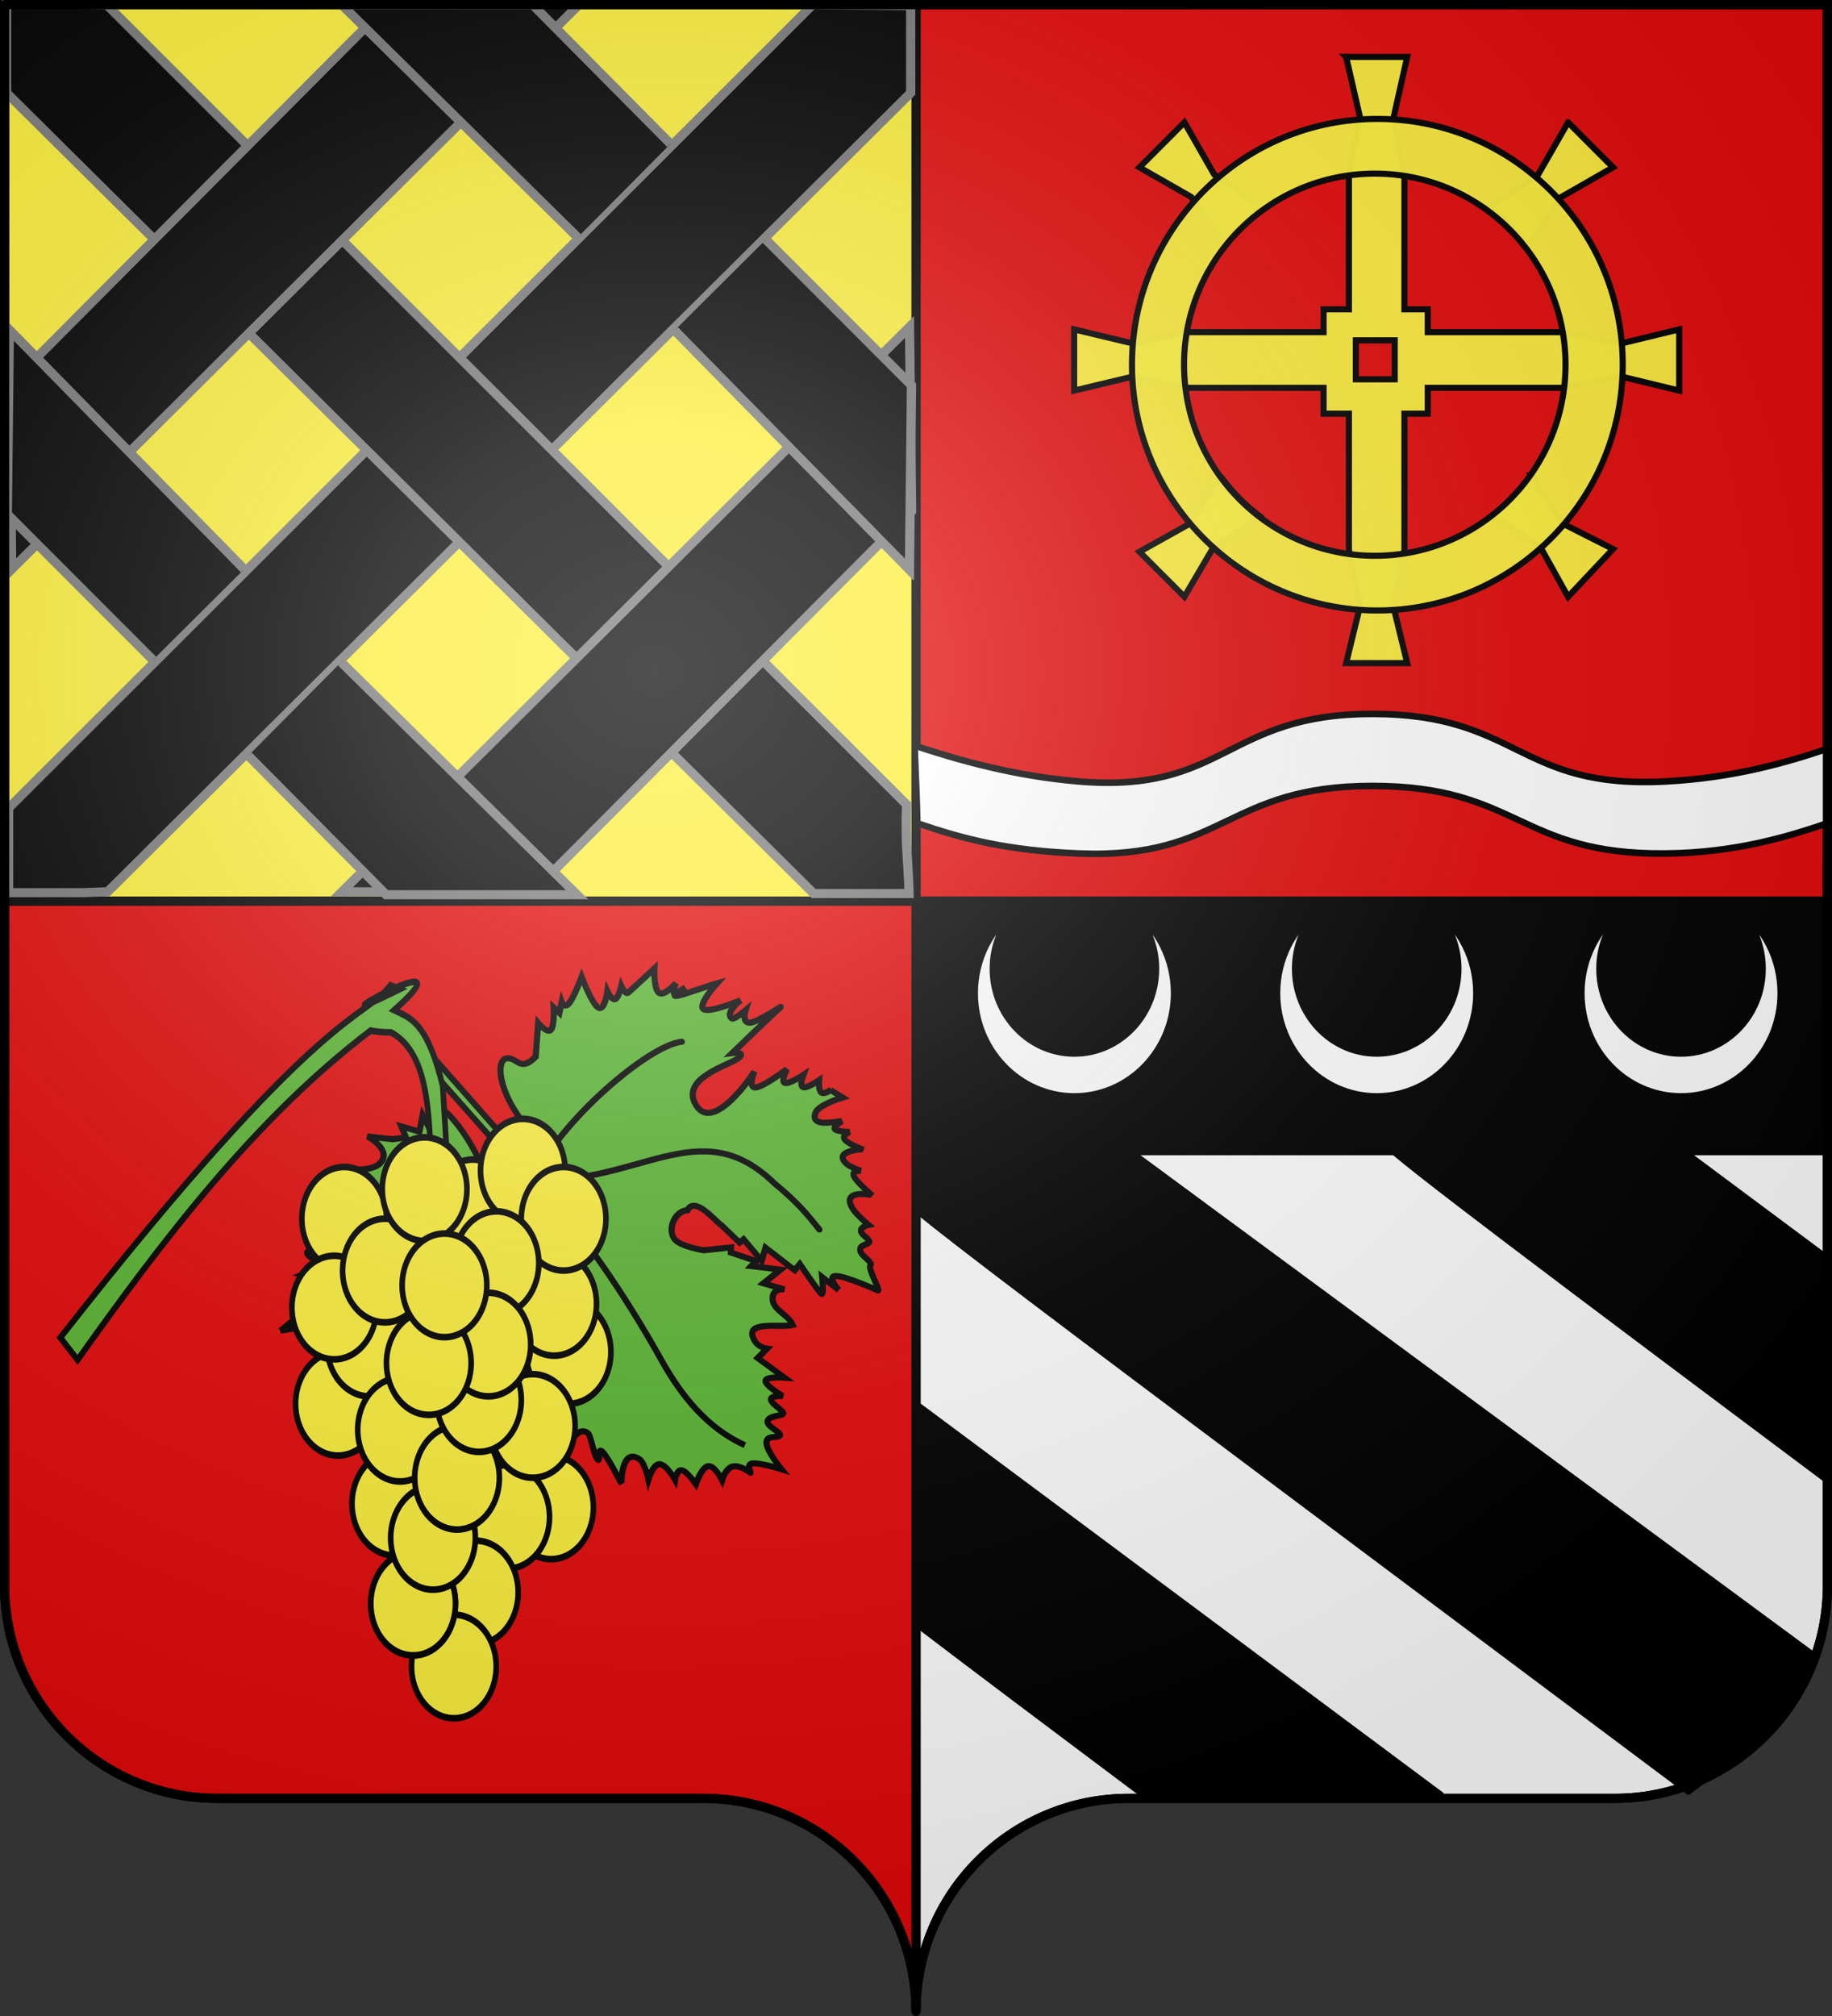 <svg xmlns="http://www.w3.org/2000/svg" xmlns:xlink="http://www.w3.org/1999/xlink" width="600" height="660" version="1.0"><rect width="100%" height="100%" fill="#333333" stroke="none"/><defs><linearGradient id="a"><stop offset="0" style="stop-color:white;stop-opacity:.314"/><stop offset=".19" style="stop-color:white;stop-opacity:.251"/><stop offset=".6" style="stop-color:#6b6b6b;stop-opacity:.125"/><stop offset="1" style="stop-color:black;stop-opacity:.125"/></linearGradient><linearGradient id="b"><stop offset="0" style="stop-color:white;stop-opacity:0"/><stop offset="1" style="stop-color:black;stop-opacity:.646"/></linearGradient><linearGradient id="c"><stop offset="0" style="stop-color:white;stop-opacity:1"/><stop offset="1" style="stop-color:white;stop-opacity:1"/></linearGradient><radialGradient xlink:href="#a" id="e" cx="285.186" cy="200.448" r="300" fx="285.186" fy="200.448" gradientTransform="matrix(1.551 0 0 1.35 -227.894 -51.264)" gradientUnits="userSpaceOnUse"/></defs><g style="opacity:1;display:inline"><path d="M300 1.5V295h298.5V1.5H300z" style="opacity:1;fill:#e20909;fill-opacity:1;fill-rule:nonzero;stroke:#000;stroke-width:3;stroke-linecap:butt;stroke-linejoin:miter;marker:none;marker-start:none;marker-mid:none;marker-end:none;stroke-miterlimit:4;stroke-dasharray:none;stroke-dashoffset:0;stroke-opacity:1;visibility:visible;display:inline;overflow:visible"/><path d="M300 295v363.5c0-38.504 31.21-69.75 69.656-69.75h159.188c38.447 0 69.656-31.246 69.656-69.75V295H300z" style="opacity:1;fill:#fff;fill-opacity:1;fill-rule:nonzero;stroke:#000;stroke-width:3;stroke-linecap:butt;stroke-linejoin:miter;marker:none;marker-start:none;marker-mid:none;marker-end:none;stroke-miterlimit:4;stroke-dasharray:none;stroke-dashoffset:0;stroke-opacity:1;visibility:visible;display:inline;overflow:visible"/><path d="M1.5 295v224c0 38.504 31.21 69.75 69.656 69.75h159.188c38.447 0 69.656 31.246 69.656 69.75V295H1.5z" style="opacity:1;fill:#e20909;fill-opacity:1;fill-rule:nonzero;stroke:#000;stroke-width:3;stroke-linecap:butt;stroke-linejoin:miter;marker:none;marker-start:none;marker-mid:none;marker-end:none;stroke-miterlimit:4;stroke-dasharray:none;stroke-dashoffset:0;stroke-opacity:1;visibility:visible;display:inline;overflow:visible"/><path d="M1.5 1.5V295H300V1.5H1.5z" style="opacity:1;fill:#fcef3c;fill-opacity:1;fill-rule:nonzero;stroke:#000;stroke-width:3;stroke-linecap:butt;stroke-linejoin:miter;marker:none;marker-start:none;marker-mid:none;marker-end:none;stroke-miterlimit:4;stroke-dasharray:none;stroke-dashoffset:0;stroke-opacity:1;visibility:visible;display:inline;overflow:visible"/><path d="m34.693 298.944-8.129.3H2.177V271.08L266.03 3.528l32.177.3V32.89L34.693 298.944z" style="fill:#000;fill-opacity:1;fill-rule:evenodd;stroke:#7a7a7a;stroke-width:3.03;stroke-linecap:butt;stroke-linejoin:miter;stroke-miterlimit:4;stroke-dasharray:none;stroke-opacity:1" transform="matrix(.998 0 0 .983 .65 -1.923)"/><path d="M1.5 32.89V2.929l32.855.599 262.497 266.354c-.49 13.527.513 17.856.83 29.661h-31.314L1.5 32.89z" style="fill:#000;fill-opacity:1;fill-rule:evenodd;stroke:#7a7a7a;stroke-width:3.03;stroke-linecap:butt;stroke-linejoin:miter;stroke-miterlimit:4;stroke-dasharray:none;stroke-opacity:1" transform="matrix(.998 0 0 .983 .65 -1.923)"/><path d="m3.194 191.534-.678-61.42L126.821 3.377h62.661L3.194 191.534zM297.823 110.826l.677 61.42-124.305 126.735h-62.661l186.289-188.155z" style="fill:#000;fill-opacity:1;fill-rule:evenodd;stroke:#7a7a7a;stroke-width:3.03;stroke-linecap:butt;stroke-linejoin:miter;stroke-miterlimit:4;stroke-dasharray:none;stroke-opacity:1" transform="matrix(.998 0 0 .983 .65 -1.923)"/><path d="m220.737 111.99 77.06 79.734.677-61.42-47.784-48.56m-31.31-31.89L174.168 3.567h-62.66l77.41 77.459M79.483 191.506l-77.06-79.733-.677 61.42 47.784 48.56m31.31 31.89 45.212 46.286h62.66l-77.41-77.459" style="fill:#000;fill-opacity:1;fill-rule:evenodd;stroke:#7a7a7a;stroke-width:3.03;stroke-linecap:butt;stroke-linejoin:miter;stroke-miterlimit:4;stroke-dasharray:none;stroke-opacity:1" transform="matrix(.998 0 0 .983 .65 -1.923)"/><g style="display:inline"><g style="stroke:#000;stroke-width:1.261;stroke-miterlimit:4;stroke-dasharray:none;stroke-opacity:1"><path d="m821.35 472.914-1.106-43.995s-4.95 5.947-4.937 6.28c.414 10.392-4.74 16.859-6.634 13.773-.93-1.191-.184-3.244-4.278-2.811l-4.975 4.992s.046-2.8-1.106-2.68c-1.152.117-3.502 3.153-3.502 3.153l-.184-1.577-1.843 1.42s.553-1.46-1.105-1.105c-1.659.355-5.529 2.523-5.529 2.523s2.027-5.558 1.474-6.938c-.553-1.38-3.685 1.42-3.685 1.42s.552-1.972-.185-2.208c-.737-.237-2.764 1.261-2.764 1.261s.553-1.892-.184-1.892c-.737 0-7.556.473-7.556.473s2.949-3.154 2.58-4.415c-.369-1.262-4.054-.631-4.054-.631s1.889-.946 1.658-1.42c-.23-.472-2.58-.472-2.58-.472s6.082.946.369-1.104-6.082-2.208-6.082-2.208 6.082-.946 5.713-2.365c-.368-1.42-7.187-3.311-7.187-3.311s4.285.078 3.87-1.735c-.126-.554-3.317-.473-3.317-.473s2.442-1.537.921-2.523c-1.52-.986-8.108-1.42-7.002-1.42 1.105 0 14.005-1.103 14.005-1.103s-2.587-1.556-.368-1.577c2.37-.022 12.12 4.273 13.263-1.892 1.279-6.9-13.49-2.51-14-2.208 0 0 3.409-1.734 2.027-2.68-1.382-.947-7.556-1.104-7.556-1.104s2.672-1.144 2.211-1.893c-.46-.749-4.054-1.103-4.054-1.103s2.12-1.183 1.659-1.893c-.461-.71-3.502-.946-3.502-.946s1.475-1.458 1.29-2.207c-.184-.75-2.027-.789-2.027-.789h.184l-.921-2.68s4.391 1.745 6.234 1.115c3.16-1.517-1.026-3.618-2.917-4.742 0 0 2.396.315 2.212-.473-.185-.789-2.028-2.208-2.028-2.208s1.797.513 1.843-.63c.046-1.144-1.658-3.943-1.658-3.943.23.492 5.47 3.82 4.607-.315-.162-.776-1.29-2.68-1.29-2.68s1.474 1.34 1.843 0c.368-1.341-.369-5.362-.369-5.362.064.437 4.38 5.148 4.976.315.174-1.414-.369-4.415-.369-4.415s1.429.71 2.027 0c.6-.71-.552-2.838.369-2.838s1.705.788 2.396-.158c.69-.946-.553-3.47.368-3.627.922-.158 1.843-5.519 2.212-4.888.368.63 3.225 6.307 4.791 7.569 1.567 1.261 1.474-2.523 1.474-2.523l.922 4.1s2.211-3.154 2.396-2.523c.184.63-.553 7.41-.553 7.41l1.658-.314 1.659 7.253 2.396-1.577v5.677h1.105l.553 4.888c.505 1.757.298 8.14 3.502 6.803 2.211 1.582 6.157-.618 5.973-3.165-.137-1.895-3.21-5.215-3.21-5.215l-4.79-2.996.737-.788-2.949-4.573 1.474-.158-4.238-4.257h4.607l-2.58-3.627s1.498 1.643 2.948.315c1.982-1.813-.184-4.533.553-6.938 2.396 1.03 7.372 7.208 8.293 2.365.297-1.56-.921-2.838-.921-2.838l2.764-.315-1.659-6.465s2.81 2.562 3.502 1.892c.69-.67-.737-4.573-.737-4.573s1.797 1.656 2.395.946c.6-.71-.737-3.785 0-3.785.738 0 2.627 1.538 3.502.789.875-.75-.922-3.785 0-3.785.921 0 2.073 1.853 3.133.474 1.06-1.38 1.105-5.993 1.105-5.993s2.488 3.706 3.87 4.573c1.383.868 1.475-1.734 1.659-1.103.184.63.645 2.562 2.027 3.153 1.382.592 3.502-.788 3.502-.788s-.83 3.272.368 3.942c1.198.67 4.423-1.262 4.423-1.262s-.322 3.115.369 3.943c.69.828 2.395-.631 2.395-.631s-.69 3.548.369 4.415c1.06.867 3.87-.946 3.87-.946s-1.644 3.037-1.29 4.258c1.244 4.29 6.266-1.466 6.266-1.577 0 0-1.429 5.676-1.29 7.411.138 1.735 1.889-1.656 1.842-.473-.046 1.183-2.139 4.56-2.027 5.204.737 4.22 10.32-2.667 10.32-2.839 0 0-1.06 4.297-.553 5.677s2.58-.158 2.58-.158-2.119 2.484-1.842 3.154c.276.67 3.685-.946 2.948-.473-.737.473-2.902 2.602-3.317 3.47-.415.866 3.501-.947 1.659 0l-11.795 6.78c-2.483 2.295-6.585 6.232-4.607 8.368 4.849 5.235 10.132-.533 10.11-6.307l2.79-5.373 3.317-2.05s-.138 1.617.922.946c1.06-.67 3.317-3.626 3.317-3.626s.737 2.68 1.474 2.05c.737-.631 3.778-3.548 5.16-3.785 1.382-.237-.368 3.311.369 2.838.737-.473 4.791-2.523 4.791-2.523s-1.843 3.785 1.106 2.05c2.948-1.734 5.713-2.207 5.713-2.207s-2.258 2.483-2.58 3.942c-.323 1.459 1.29 1.892 1.29 1.892s-2.442 1.853-2.212 2.996c.23 1.143 3.133 1.577 3.133 1.577s-2.902 1.932-2.764 3.154c.138 1.222 4.423.63 3.317 1.734-1.106 1.104-4.469 2.405-4.239 4.416.23 2.01 5.898 3.626 5.16 3.626-.737 0-1.75.592-2.027 1.262-.276.67 1.659 1.42.922 1.42s-2.58-.632-2.765 0c-.184.63 2.028 2.522 2.028 2.522s-3.824.158-3.318 1.735c.507 1.576 5.345 4.573 5.345 4.573s-3.778.749-4.792 1.734c-1.013.986 1.475 2.208.737 2.208h-2.58s1.29 2.365 0 2.207c-1.796-1.925-15.23-6.109-15.342-1.718-.096 3.7 14.605 4.961 14.605 3.926 0 0-2.764-.158-1.658.788 1.105.947 9.03 5.204 9.03 5.204s-6.542-.158-8.662.473c-2.119.63.922 2.05.185 2.05-.738 0-3.732-1.025-4.423-.158-.691.868 1.658 3.627 1.658 3.627l-4.791-1.419s2.211 4.415.921 4.415c-1.29 0-4.975-2.641-6.634-2.523-1.659.118 1.29 2.996 0 2.996s-4.423-.946-4.423-.946 4.239 4.73 2.58 4.73c-1.658 0-7.371-.63-7.371-.63s1.474 1.261.737 1.261-3.686-1.103-3.686-1.103l.553 3.469s-3.166-2.663-5.16-2.523c-4.198.295-1.843 5.834-1.843 5.834l-3.686-3.627-2.395-1.419-.737 2.366-2.212-3.154-2.764 2.207 1.437-5.953s-4.04 6.011-4.696 5.683c-1.688-.845-1.435-9.678.863-15.814 1.62-4.321-5.897-6.622-5.897-6.622l1.29 44.783-2.211-.473z" style="fill:#5ab532;fill-opacity:1;fill-rule:evenodd;stroke:#000;stroke-width:1.261;stroke-linecap:butt;stroke-linejoin:miter;stroke-miterlimit:4;stroke-dasharray:none;stroke-opacity:1;display:inline" transform="matrix(-1.21 .974 -1.042 -1.241 1613.658 116.166)"/><g style="fill:none;stroke:#000;stroke-width:1.261;stroke-linecap:round;stroke-miterlimit:4;stroke-dasharray:none;stroke-opacity:1"><path d="m823.5 359-.25-.5c3.823 7.39 3.537 16.009 2 23.75-3.095 15.594-4.637 30.587-4 46.25 17.365-15.279 31.48-10.058 38.5-16.25 6.708-5.916 12.04-13.09 14.25-19" style="fill:none;fill-opacity:.75;fill-rule:evenodd;stroke:#000;stroke-width:1.261;stroke-linecap:round;stroke-linejoin:miter;stroke-miterlimit:4;stroke-dasharray:none;stroke-opacity:1" transform="matrix(-1.21 .974 -1.042 -1.241 1613.658 116.166)"/><path d="M822.25 427.75C805.49 412.69 785.198 417.046 783 396c-1.205-6.077-1.095-9.522-1-13M821 427.25c-11.489 5.633-36.334 6.472-42.25 2.75M822.5 427.5c6.914-.748 13.286-1.135 16.25.75 12.541 5.21 23.661 6.477 26 6.5" style="fill:none;fill-opacity:.75;fill-rule:evenodd;stroke:#000;stroke-width:1.261;stroke-linecap:round;stroke-linejoin:miter;stroke-miterlimit:4;stroke-dasharray:none;stroke-opacity:1" transform="matrix(-1.21 .974 -1.042 -1.241 1613.658 116.166)"/></g></g><g style="display:inline" transform="matrix(.637 0 0 .737 -423.515 187.59)"><path d="M783.942 599.635a19.092 19.799 0 1 1 .031.01" style="opacity:1;fill:#fcef3c;fill-opacity:1;fill-rule:evenodd;stroke:#000;stroke-width:2.537;stroke-linecap:round;stroke-linejoin:round;stroke-miterlimit:4;stroke-dasharray:none;stroke-dashoffset:0;stroke-opacity:1" transform="matrix(1.14 0 0 1.162 57.011 -328.789)"/><path d="M783.942 599.635a19.092 19.799 0 1 1 .031.01" style="opacity:1;fill:#fcef3c;fill-opacity:1;fill-rule:evenodd;stroke:#000;stroke-width:2.537;stroke-linecap:round;stroke-linejoin:round;stroke-miterlimit:4;stroke-dasharray:none;stroke-dashoffset:0;stroke-opacity:1" transform="matrix(1.14 0 0 1.162 49.62 -350.156)"/><path d="M783.942 599.635a19.092 19.799 0 1 1 .031.01" style="opacity:1;fill:#fcef3c;fill-opacity:1;fill-rule:evenodd;stroke:#000;stroke-width:2.537;stroke-linecap:round;stroke-linejoin:round;stroke-miterlimit:4;stroke-dasharray:none;stroke-dashoffset:0;stroke-opacity:1" transform="matrix(1.14 0 0 1.162 7.719 -391.248)"/><path d="M783.942 599.635a19.092 19.799 0 1 1 .031.01" style="opacity:1;fill:#fcef3c;fill-opacity:1;fill-rule:evenodd;stroke:#000;stroke-width:2.537;stroke-linecap:round;stroke-linejoin:round;stroke-miterlimit:4;stroke-dasharray:none;stroke-dashoffset:0;stroke-opacity:1" transform="matrix(1.14 0 0 1.162 -58.357 -387.96)"/><path d="M783.942 599.635a19.092 19.799 0 1 1 .031.01" style="opacity:1;fill:#fcef3c;fill-opacity:1;fill-rule:evenodd;stroke:#000;stroke-width:2.537;stroke-linecap:round;stroke-linejoin:round;stroke-miterlimit:4;stroke-dasharray:none;stroke-dashoffset:0;stroke-opacity:1" transform="matrix(1.14 0 0 1.162 33.504 -409.328)"/><path d="M783.942 599.635a19.092 19.799 0 1 1 .031.01" style="opacity:1;fill:#fcef3c;fill-opacity:1;fill-rule:evenodd;stroke:#000;stroke-width:2.537;stroke-linecap:round;stroke-linejoin:round;stroke-miterlimit:4;stroke-dasharray:none;stroke-dashoffset:0;stroke-opacity:1" transform="matrix(1.14 0 0 1.162 54.455 -387.96)"/><path d="M783.942 599.635a19.092 19.799 0 1 1 .031.01" style="opacity:1;fill:#fcef3c;fill-opacity:1;fill-rule:evenodd;stroke:#000;stroke-width:2.537;stroke-linecap:round;stroke-linejoin:round;stroke-miterlimit:4;stroke-dasharray:none;stroke-dashoffset:0;stroke-opacity:1" transform="matrix(1.14 0 0 1.162 -61.58 -305.778)"/><path d="M783.942 599.635a19.092 19.799 0 1 1 .031.01" style="opacity:1;fill:#fcef3c;fill-opacity:1;fill-rule:evenodd;stroke:#000;stroke-width:2.537;stroke-linecap:round;stroke-linejoin:round;stroke-miterlimit:4;stroke-dasharray:none;stroke-dashoffset:0;stroke-opacity:1" transform="matrix(1.14 0 0 1.162 -45.465 -332.076)"/><path d="M783.942 599.635a19.092 19.799 0 1 1 .031.01" style="opacity:1;fill:#fcef3c;fill-opacity:1;fill-rule:evenodd;stroke:#000;stroke-width:2.537;stroke-linecap:round;stroke-linejoin:round;stroke-miterlimit:4;stroke-dasharray:none;stroke-dashoffset:0;stroke-opacity:1" transform="matrix(1.14 0 0 1.162 -63.469 -348.513)"/><path d="M865.902 204.068c-6.447 0-10.476-.822-10.476-.822-59.843 39.285-107.699 94.107-150.685 146.286l-8.864-9.862C830.842 190.734 852.53 198.484 865.622 183.152l4.818 1.703c-56.513 24.161 41.446-24.885-2.927 9.351 8.058 3.399 16.922 4.919 24.98 33.695l3.224 46.023h-8.058c-3.137-22.004 1.503-59.016-21.757-69.856z" style="fill:#5ab532;fill-opacity:1;fill-rule:evenodd;stroke:#000;stroke-width:2.92;stroke-linecap:butt;stroke-linejoin:miter;stroke-miterlimit:4;stroke-dasharray:none;stroke-opacity:1"/><path d="M783.942 599.635a19.092 19.799 0 1 1 .031.01" style="opacity:1;fill:#fcef3c;fill-opacity:1;fill-rule:evenodd;stroke:#000;stroke-width:2.537;stroke-linecap:round;stroke-linejoin:round;stroke-miterlimit:4;stroke-dasharray:none;stroke-dashoffset:0;stroke-opacity:1" transform="matrix(1.14 0 0 1.162 19.944 -368.237)"/><path d="M783.942 599.635a19.092 19.799 0 1 1 .031.01" style="opacity:1;fill:#fcef3c;fill-opacity:1;fill-rule:evenodd;stroke:#000;stroke-width:2.537;stroke-linecap:round;stroke-linejoin:round;stroke-miterlimit:4;stroke-dasharray:none;stroke-dashoffset:0;stroke-opacity:1" transform="matrix(1.14 0 0 1.162 -37.406 -364.95)"/><path d="M783.942 599.635a19.092 19.799 0 1 1 .031.01" style="opacity:1;fill:#fcef3c;fill-opacity:1;fill-rule:evenodd;stroke:#000;stroke-width:2.537;stroke-linecap:round;stroke-linejoin:round;stroke-miterlimit:4;stroke-dasharray:none;stroke-dashoffset:0;stroke-opacity:1" transform="matrix(1.14 0 0 1.162 -17.009 -401.11)"/><path d="M783.942 599.635a19.092 19.799 0 1 1 .031.01" style="opacity:1;fill:#fcef3c;fill-opacity:1;fill-rule:evenodd;stroke:#000;stroke-width:2.537;stroke-linecap:round;stroke-linejoin:round;stroke-miterlimit:4;stroke-dasharray:none;stroke-dashoffset:0;stroke-opacity:1" transform="matrix(1.14 0 0 1.162 48.009 -259.755)"/><path d="M783.942 599.635a19.092 19.799 0 1 1 .031.01" style="opacity:1;fill:#fcef3c;fill-opacity:1;fill-rule:evenodd;stroke:#000;stroke-width:2.537;stroke-linecap:round;stroke-linejoin:round;stroke-miterlimit:4;stroke-dasharray:none;stroke-dashoffset:0;stroke-opacity:1" transform="matrix(1.14 0 0 1.162 25.446 -255.505)"/><path d="M783.942 599.635a19.092 19.799 0 1 1 .031.01" style="opacity:1;fill:#fcef3c;fill-opacity:1;fill-rule:evenodd;stroke:#000;stroke-width:2.537;stroke-linecap:round;stroke-linejoin:round;stroke-miterlimit:4;stroke-dasharray:none;stroke-dashoffset:0;stroke-opacity:1" transform="matrix(1.14 0 0 1.162 38.616 -295.916)"/><path d="M783.942 599.635a19.092 19.799 0 1 1 .031.01" style="opacity:1;fill:#fcef3c;fill-opacity:1;fill-rule:evenodd;stroke:#000;stroke-width:2.537;stroke-linecap:round;stroke-linejoin:round;stroke-miterlimit:4;stroke-dasharray:none;stroke-dashoffset:0;stroke-opacity:1" transform="matrix(1.14 0 0 1.162 -32.572 -261.4)"/><path d="M783.942 599.635a19.092 19.799 0 1 1 .031.01" style="opacity:1;fill:#fcef3c;fill-opacity:1;fill-rule:evenodd;stroke:#000;stroke-width:2.537;stroke-linecap:round;stroke-linejoin:round;stroke-miterlimit:4;stroke-dasharray:none;stroke-dashoffset:0;stroke-opacity:1" transform="matrix(1.14 0 0 1.162 -29.625 -294.272)"/><path d="M783.942 599.635a19.092 19.799 0 1 1 .031.01" style="opacity:1;fill:#fcef3c;fill-opacity:1;fill-rule:evenodd;stroke:#000;stroke-width:2.537;stroke-linecap:round;stroke-linejoin:round;stroke-miterlimit:4;stroke-dasharray:none;stroke-dashoffset:0;stroke-opacity:1" transform="matrix(1.14 0 0 1.162 9.33 -221.951)"/><path d="M783.942 599.635a19.092 19.799 0 1 1 .031.01" style="opacity:1;fill:#fcef3c;fill-opacity:1;fill-rule:evenodd;stroke:#000;stroke-width:2.537;stroke-linecap:round;stroke-linejoin:round;stroke-miterlimit:4;stroke-dasharray:none;stroke-dashoffset:0;stroke-opacity:1" transform="matrix(1.14 0 0 1.162 -1.951 -189.078)"/><path d="M783.942 599.635a19.092 19.799 0 1 1 .031.01" style="opacity:1;fill:#fcef3c;fill-opacity:1;fill-rule:evenodd;stroke:#000;stroke-width:2.537;stroke-linecap:round;stroke-linejoin:round;stroke-miterlimit:4;stroke-dasharray:none;stroke-dashoffset:0;stroke-opacity:1" transform="matrix(1.14 0 0 1.162 -22.902 -217.02)"/><path d="M783.942 599.635a19.092 19.799 0 1 1 .031.01" style="opacity:1;fill:#fcef3c;fill-opacity:1;fill-rule:evenodd;stroke:#000;stroke-width:2.537;stroke-linecap:round;stroke-linejoin:round;stroke-miterlimit:4;stroke-dasharray:none;stroke-dashoffset:0;stroke-opacity:1" transform="matrix(1.14 0 0 1.162 -22.902 -217.02)"/><path d="M783.942 599.635a19.092 19.799 0 1 1 .031.01" style="opacity:1;fill:#fcef3c;fill-opacity:1;fill-rule:evenodd;stroke:#000;stroke-width:2.537;stroke-linecap:round;stroke-linejoin:round;stroke-miterlimit:4;stroke-dasharray:none;stroke-dashoffset:0;stroke-opacity:1" transform="matrix(1.14 0 0 1.162 -12.68 -246.207)"/><path d="M783.942 599.635a19.092 19.799 0 1 1 .031.01" style="opacity:1;fill:#fcef3c;fill-opacity:1;fill-rule:evenodd;stroke:#000;stroke-width:2.537;stroke-linecap:round;stroke-linejoin:round;stroke-miterlimit:4;stroke-dasharray:none;stroke-dashoffset:0;stroke-opacity:1" transform="matrix(1.14 0 0 1.162 -.34 -272.905)"/><path d="M783.942 599.635a19.092 19.799 0 1 1 .031.01" style="opacity:1;fill:#fcef3c;fill-opacity:1;fill-rule:evenodd;stroke:#000;stroke-width:2.537;stroke-linecap:round;stroke-linejoin:round;stroke-miterlimit:4;stroke-dasharray:none;stroke-dashoffset:0;stroke-opacity:1" transform="matrix(1.14 0 0 1.162 10.942 -307.421)"/><path d="M783.942 599.635a19.092 19.799 0 1 1 .031.01" style="opacity:1;fill:#fcef3c;fill-opacity:1;fill-rule:evenodd;stroke:#000;stroke-width:2.537;stroke-linecap:round;stroke-linejoin:round;stroke-miterlimit:4;stroke-dasharray:none;stroke-dashoffset:0;stroke-opacity:1" transform="matrix(1.14 0 0 1.162 15.777 -332.076)"/><path d="M783.942 599.635a19.092 19.799 0 1 1 .031.01" style="opacity:1;fill:#fcef3c;fill-opacity:1;fill-rule:evenodd;stroke:#000;stroke-width:2.537;stroke-linecap:round;stroke-linejoin:round;stroke-miterlimit:4;stroke-dasharray:none;stroke-dashoffset:0;stroke-opacity:1" transform="matrix(1.14 0 0 1.162 -14.844 -323.858)"/><path d="M783.942 599.635a19.092 19.799 0 1 1 .031.01" style="opacity:1;fill:#fcef3c;fill-opacity:1;fill-rule:evenodd;stroke:#000;stroke-width:2.537;stroke-linecap:round;stroke-linejoin:round;stroke-miterlimit:4;stroke-dasharray:none;stroke-dashoffset:0;stroke-opacity:1" transform="matrix(1.14 0 0 1.162 -6.786 -358.375)"/><g style="stroke:#000;stroke-width:2.199;stroke-miterlimit:4;stroke-dasharray:none;stroke-opacity:1"><g style="stroke:#000;stroke-width:2.199;stroke-miterlimit:4;stroke-dasharray:none;stroke-opacity:1;display:inline"><g style="stroke:#000;stroke-width:4.397;stroke-miterlimit:4;stroke-dasharray:none;stroke-opacity:1;display:inline"><g style="stroke:#000;stroke-width:4.397;stroke-miterlimit:4;stroke-dasharray:none;stroke-opacity:1;display:inline"><g style="stroke:#000;stroke-width:4.397;stroke-miterlimit:4;stroke-dasharray:none;stroke-opacity:1"><path d="m358 270.219 10 43.36-8 39.358v98.72h-18.219v16.406h-98.906l-38.906 8-41.813-10v44l41.813-10 38.906 8h98.906v18.593H360v97.64l8 40.821-10 40.82h44l-10-40.82 8-40.82v-97.64h16.781v-18.595h98.531l41.266-8 41.266 10v-44l-41.266 10-41.265-8H416.78v-16.406H400v-96.719l-8-40.359 10-44.36h-44zm7 203.719h28v28h-28v-28z" style="opacity:1;fill:#fcef3c;fill-opacity:.98;fill-rule:nonzero;stroke:#000;stroke-width:4.397;stroke-linecap:butt;stroke-linejoin:miter;stroke-miterlimit:4;stroke-dasharray:none;stroke-dashoffset:0;stroke-opacity:1;display:inline" transform="matrix(.714 0 0 .618 1101.346 -396.24)"/><path d="m241.54 317.263-32.35 32.34 37.266 21.27 23.267 35.269a138.128 138.128 0 0 1 28.745-27.96l-35.464-23.459-21.464-37.46zm276.294-.006-21.601 37.599-35.602 23.598c10.79 7.828 20.51 17.207 28.72 27.958l23.412-35.403 37.411-21.402-32.34-32.35zM267.54 571.573l-22.167 34.177-36.168 20.177 32.332 32.321 20.03-34.027 34.03-24.027c-10.602-8.07-20.091-17.67-28.057-28.621zm223.932-.365c-7.802 10.82-17.17 20.558-27.903 28.803l34.135 22.13 20.135 36.13 32.351-34.34-36.36-18.361-22.358-34.362z" style="opacity:1;fill:#fcef3c;fill-opacity:.98;fill-rule:nonzero;stroke:#000;stroke-width:4.397;stroke-linecap:butt;stroke-linejoin:miter;stroke-miterlimit:4;stroke-dasharray:none;stroke-dashoffset:0;stroke-opacity:1;display:inline" transform="matrix(.714 0 0 .618 1101.346 -396.24)"/></g></g><path d="M-176.595 238.584c-97.57 0-176.688 79.056-176.688 176.625 0 86.196 61.774 158 143.438 173.563a177.398 177.398 0 0 0 33.25 3.125c97.568 0 176.687-79.12 176.687-176.688 0-97.569-79.119-176.625-176.687-176.625zm-1.813 39.313c75.858 0 137.313 61.47 137.313 137.312 0 75.843-61.455 137.375-137.313 137.375-75.858 0-137.375-61.532-137.375-137.375 0-63.63 43.264-117.1 102-132.687a137.916 137.916 0 0 1 35.375-4.625z" style="opacity:1;fill:#fcef3c;fill-opacity:.98;fill-rule:nonzero;stroke:#000;stroke-width:4.397;stroke-linecap:butt;stroke-linejoin:miter;stroke-miterlimit:4;stroke-dasharray:none;stroke-dashoffset:0;stroke-opacity:1;display:inline" transform="matrix(.714 0 0 .618 1499.107 -349.148)"/></g></g></g><g style="stroke:#000;stroke-opacity:1;stroke-width:2.92;stroke-miterlimit:4;stroke-dasharray:none"><g style="display:inline;stroke:#000;stroke-opacity:1;stroke-width:2.92;stroke-miterlimit:4;stroke-dasharray:none"><path d="M1247.536 408.112c-75.426 0-75.448 35.434-150.875 30-33.462-2.411-62.545-9.665-84.201-15.847.528 14.275 1.165 22.222 1.417 34.482 23.462 6.958 46.28 12.098 82.784 13.365 74.565 2.588 75.449-30 150.875-30 75.427 0 75.418 30.66 150.844 30 35.755-.314 63.207-7.389 86.887-14.594.112-14.947-1.396-25.208-1.57-32.574-22.743 6.734-50.05 13.552-85.317 15.168-76.124 3.486-75.417-30-150.844-30z" style="opacity:1;fill:#fff;fill-opacity:1;fill-rule:evenodd;stroke:#000;stroke-width:2.92;stroke-linecap:butt;stroke-linejoin:miter;stroke-miterlimit:4;stroke-dasharray:none;stroke-opacity:1;display:inline" transform="translate(122.876 -345.518)"/></g></g><path d="M1137.584 260.636c4.819-5.712 8.052-10.01 15.064-17.792l25.934-28.78 417.051 265.66-16.028 31.126-46.62 30.413-203.924-131.875c-118.867-76.869-172.439-111.867-192.705-126.224.01-7.792.737-12.12 1.228-22.528z" style="opacity:1;fill:#000;fill-opacity:1;fill-rule:evenodd;stroke:#000;stroke-width:2.92;stroke-linecap:round;stroke-linejoin:round;stroke-miterlimit:4;stroke-dasharray:none;stroke-dashoffset:10;stroke-opacity:1"/><path d="M1138.149 148.543h468.132v108.631h-468.132z" style="opacity:1;fill:#000;fill-opacity:1;fill-rule:evenodd;stroke:#000;stroke-width:2.92;stroke-linecap:round;stroke-linejoin:round;stroke-miterlimit:4;stroke-dasharray:none;stroke-dashoffset:10;stroke-opacity:1"/><path d="m1137.526 370.236 204.806 131.759 63.569 40.896c-56.134-.358-53.185 1.264-152.35.377-53.096-34.376-90.585-58.761-116.504-75.836l.48-97.196zM1374.252 250.79c.434-1.62 12.459-15.897 26.722-31.726l25.934-28.78 178.51 114.842-.48 98.3-27.55-17.817c-164.13-106.14-203.77-132.449-203.136-134.82h0z" style="opacity:1;fill:#000;fill-opacity:1;fill-rule:evenodd;stroke:#000;stroke-width:2.92;stroke-linecap:round;stroke-linejoin:round;stroke-miterlimit:4;stroke-dasharray:none;stroke-dashoffset:10;stroke-opacity:1;display:inline"/><g id="d" style="fill:#fff"><g style="fill:#fff;display:inline"><g style="fill:#fff"><path d="M240.917 190.532c17.471 12.732 28.844 33.337 28.844 56.593 0 38.64-31.36 70-70 70s-70-31.36-70-70c0-23.256 11.373-43.861 28.844-56.593-10.085 10.358-16.313 24.475-16.313 40.062 0 31.73 25.739 57.5 57.47 57.5 31.73 0 57.468-25.77 57.468-57.5 0-15.587-6.228-29.704-16.313-40.062z" style="fill:#fff;fill-opacity:1;stroke:#000;stroke-width:4.334;stroke-linejoin:miter;stroke-miterlimit:4;stroke-dasharray:none;stroke-dashoffset:0;stroke-opacity:1;display:inline" transform="matrix(.731 0 0 .655 1071.235 24.759)"/></g></g></g><use xlink:href="#d" width="600" height="660" transform="translate(155.426)"/><use xlink:href="#d" width="600" height="660" transform="translate(311.895)"/></g></g></g><g style="display:inline"><path d="M1.5 1.5V518.99c0 38.505 31.203 69.755 69.65 69.755h159.2c38.447 0 69.65 31.25 69.65 69.754 0-38.504 31.203-69.754 69.65-69.754h159.2c38.447 0 69.65-31.25 69.65-69.755V1.5H1.5z" style="fill:url(#e);fill-opacity:1;fill-rule:evenodd;stroke:none;stroke-width:3;stroke-linecap:butt;stroke-linejoin:miter;stroke-miterlimit:4;stroke-dasharray:none;stroke-opacity:1"/></g><g style="display:inline"><path d="M300 658.5c0-38.504 31.203-69.754 69.65-69.754h159.2c38.447 0 69.65-31.25 69.65-69.753V1.5H1.5v517.493c0 38.504 31.203 69.753 69.65 69.753h159.2c38.447 0 69.65 31.25 69.65 69.754z" style="fill:none;fill-opacity:1;fill-rule:nonzero;stroke:#000;stroke-width:3;stroke-linecap:round;stroke-linejoin:round;stroke-miterlimit:4;stroke-dasharray:none;stroke-dashoffset:0;stroke-opacity:1"/></g></svg>